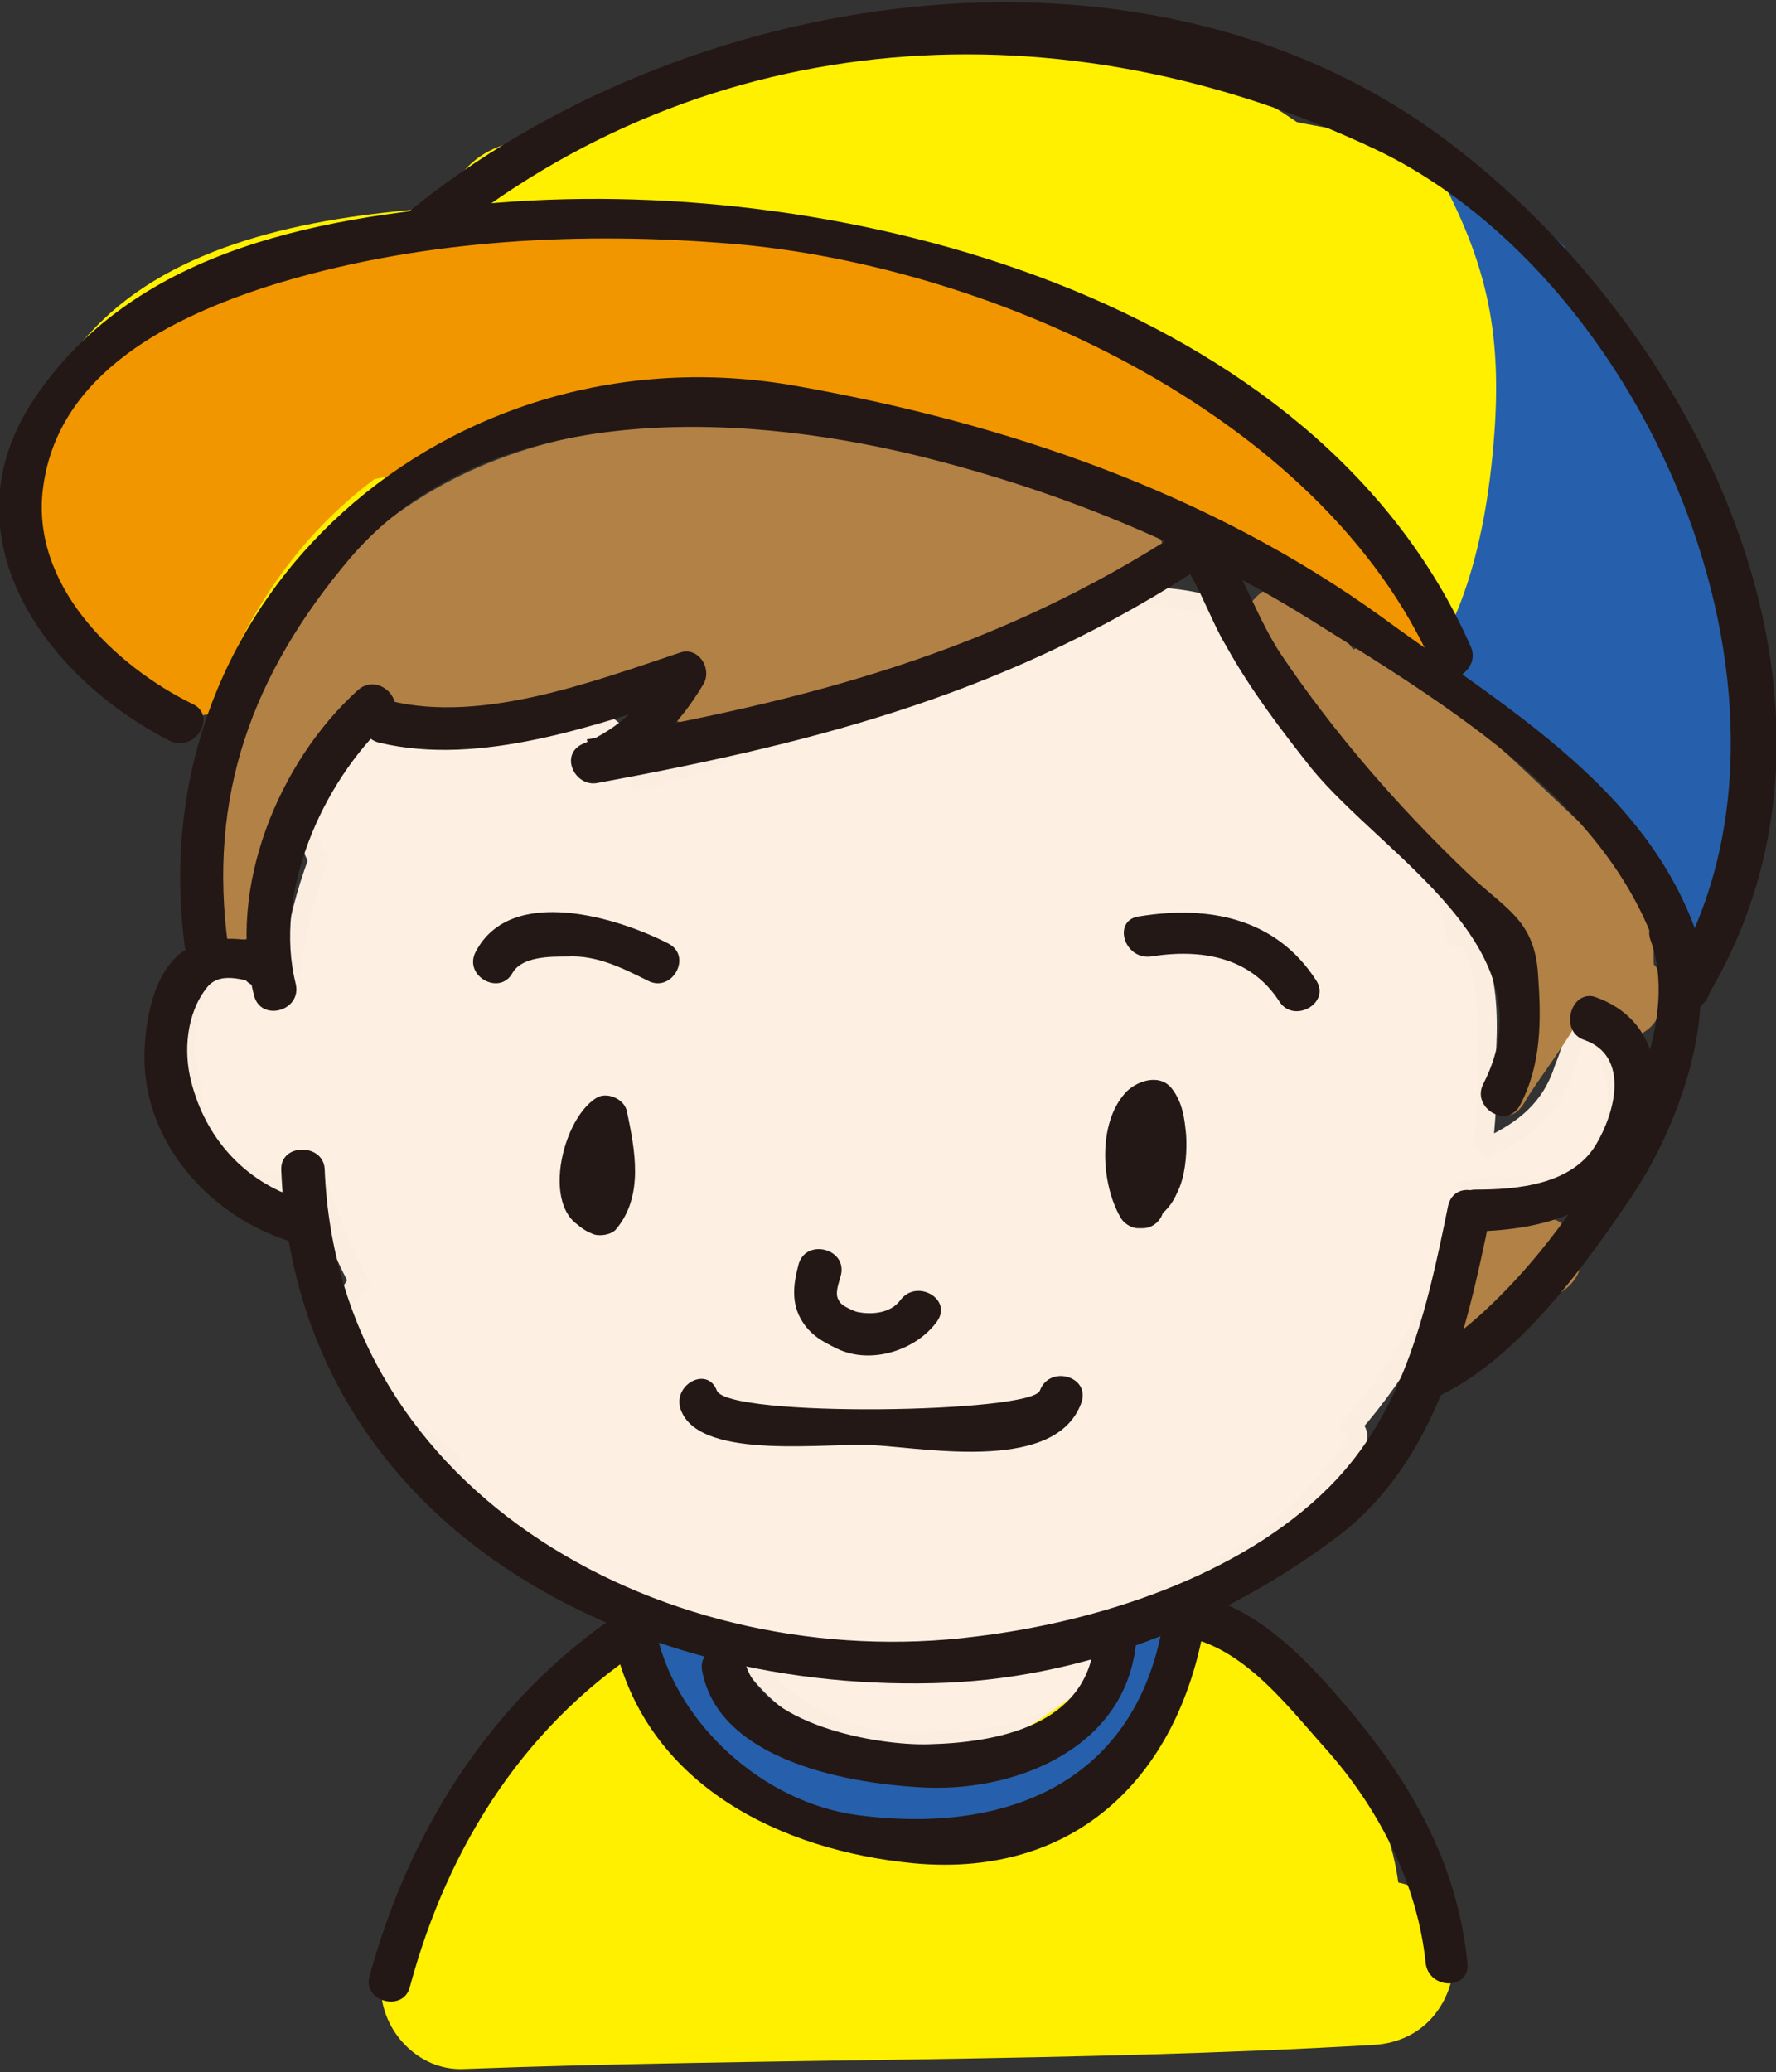 <?xml version="1.0" encoding="utf-8"?>
<!-- Generator: Adobe Illustrator 24.2.0, SVG Export Plug-In . SVG Version: 6.00 Build 0)  -->
<svg version="1.1" id="レイヤー_1" xmlns="http://www.w3.org/2000/svg" xmlns:xlink="http://www.w3.org/1999/xlink" x="0px"
	 y="0px" viewBox="0 0 110.5 128.9" style="enable-background:new 0 0 110.5 128.9;" xml:space="preserve">
<rect x="0" y="0" width="110.5" height="128.9" fill="#333333" stroke="none"/>
<style type="text/css">
	.st0{fill:#FFF000;}
	.st1{fill:#FDF0E2;stroke:#FBEEE0;stroke-width:1.199;stroke-miterlimit:10;}
	.st2{fill:#2660AC;}
	.st3{fill:#B28146;}
	.st4{fill:#F29600;}
	.st5{fill:#231815;}
</style>
<g>
	<path class="st0" d="M92.1,15.6c-1.3-1.4-2.6-2.7-3.9-3.9c-2.5-2.3-5-3.6-7.9-4.1C80,7.4,79.7,7.2,79.4,7C63-3,47.4,2.6,31.1,9.1
		c-1.9,0.7-3,2.2-3.4,3.8c-8,0.5-16.2,2.1-21.3,7c-7,6.7-7.4,17.5,0.5,22.8c2.5,3.3,9.3,2.3,9.3-3v-0.4c0,0,0,0,0-0.1
		c8.4-11.7,21.2-13.6,31.2-14.9c7.7-1,15.8,1.4,22.5,5.2c4.8,2.7,11,3.8,14.9,7.9c0.6,0.6,1.3,1,2,1.2c3.4,3.3,6.9,6.5,11,8.9
		c0.9,1.2,5.4,7.9,6.9,7.7c2.7,0,2-8.3,2.2-11.4C107.6,31.1,101,22.5,92.1,15.6z"/>
	<path class="st0" d="M93,15.5c-1.3-1.4-2.8-3.7-4.2-4.9c-2.5-2.3-5.2-2.4-8.1-3c-0.3-0.2-0.6-0.4-0.9-0.6c-16.3-10-32-4.4-48.3,2.1
		c-1.9,0.7-3,2.2-3.4,3.8c-8,0.5-16.2,2.1-21.3,7c-7,6.7-7.4,17.5,0.5,22.8c2.5,3.3,9.3,2.3,9.3-3v-0.4c0,0,0,0,0-0.1
		c8.3-11.7,21.2-13.6,31.2-14.9c7.7-1,15.8,1.4,22.5,5.2c4.8,2.7,11,3.8,14.9,7.9c0.6,0.6,1.3,1,2,1.2c3.4,3.3,6.9,6.5,11,8.9
		c0.9,1.2,5.4,7.9,6.9,7.7c2.7,0,2-8.3,2.2-11.4C108,31.1,101.8,22.4,93,15.5z"/>
	<path class="st1" d="M99.7,64.8c-0.4-0.8-1.6-0.6-1.9,0.2c-0.1,0.5-0.3,1-0.5,1.5c-0.8,2.5-2.5,3.8-4.6,4.8
		c-0.1-0.1-0.3-0.1-0.4-0.2c0.2-2,0.3-4,0.2-6c0.1-2.1,0-4.2-0.8-6.2c-0.2-0.5-0.7-0.7-1.1-0.7c-1.1-5.1-3.5-10.2-6.8-14.4
		c-12.6-16-29.1,1.4-43.9,4.7c-0.4-2.9-3.5-4.9-6.4-4.1c-3.2,0.9-6.2,1.2-9.5,1.2c-4.5,0-5.9,4.9-4.2,7.9c-0.8,2.1-1.3,4.2-1.6,6.3
		c-0.5-0.2-1.1-0.3-1.6-0.3c-2.1,0-4.6,1.5-4.9,3.8c-0.1,0.7-0.2,1.1-0.2,1.7c-0.1-0.5-0.1-0.3,0,0.1c0,0.4,0.1,0.9,0.2,1.3
		c0.2,1.2,0.3,2.3,0.7,3.4c0.9,3,4.5,4.6,7.2,3.3c0.7,2.3,1.6,4.5,2.7,6.6c-1.5,1.9-1.7,4.8,0.3,6.7c1.7,1.6,3.5,3,5.4,4.4
		c0.1,0.5,0.3,0.9,0.7,1.4c4.2,6.2,10.7,9.5,17.8,10.6c0,0.2,0.1,0.3,0.2,0.5c2.9,4.1,7.5,5.5,11.9,4.9c0.4,0,0.9,0.1,1.4,0
		c5.8-0.1,10.2-3.9,12.1-9c5-1.3,9.3-5.2,12.2-9.3c0.3-0.5,0.2-0.9-0.2-1.2c3-3.4,5.4-7.6,7.1-12.7c0.2-0.7,0.3-1.3,0.2-1.9
		c0.1,0,0.2,0,0.4,0c0.4-0.1,0.9-0.3,1.3-0.4c1.9,0.6,4.1,0.2,5.7-1.1C101,70.4,101.1,67.6,99.7,64.8z"/>
	<path class="st0" d="M87,117.1c-0.6-4.6-3.7-10-6.2-13.4c-1.7-2.4-4.9-3-7.1-1.7c-2.1-0.1-4.4,0.9-5.3,3.5c1.1-3.1,0.7-1.6-1.3-0.2
		c-1.7,1.2-3.5,2.4-5.3,3.5c-5,3.2-13.9,3-16.3-3.3c-1.7-4.5-7.6-4.2-9.5-1.3c-0.6,0.2-1.1,0.6-1.6,1.1c-3,3.7-4.9,7.6-6.7,11.7
		c-0.5,0.2-1,0.5-1.5,0.7c-1.6,0.9-2.5,2.7-2.5,4.4v1.5c0,2.7,2.3,5.2,5.1,5.1c18.9-0.7,37.8-0.4,56.7-1.5
		C91.6,126.8,92.1,118.1,87,117.1z"/>
	<path class="st2" d="M70.6,101.9c-5,10.2-19.6,12.7-26.2,2.6c-0.2-0.3,0.3-1,0-1.2c-0.5-2.8-5-2.8-5,0.3l0.4,1.1
		c0,1.1,0.4,2,1.1,2.4c0,0,1.4,0.4,1.4,0.4c10.5,11.5,24.3,11.1,31.1-2.7C74.9,101.8,72,98.9,70.6,101.9z"/>
	<path class="st3" d="M70.6,32.2c-6.4-1.2-11.7-5.5-18.4-5.8c-7.2-0.3-14.6-0.4-21.3,2.2c-6,2.3-11.2,6.7-14.6,13
		c-2.7,3.9-3.7,10.9-4.1,14.5c-0.3,3.3,4.7,3.2,5.1,0c0-0.4,0.1-0.7,0.2-1.1c0.6-3.3,2.8-11.6,6.5-10.7c2.7,0.7,4,0.8,6.9,1.2
		c3.4,0.4,6.5-1.2,9.6-2.4c0.1,0.6,0.5,1.2,1.3,1.6c4.4,2.2,10.1-0.8,14.2-2.1c4.8-1.6,12.3-2.1,15.8-6.1
		C72.9,35.2,72.6,32.6,70.6,32.2z"/>
	<path class="st3" d="M102.9,60c-0.1-0.9,0.2-2.3-0.3-3.1c-1.4-2.3-2.7-4.3-4.7-6.1c-3.7-3.5-7.4-7.1-11.5-10.1
		c-0.8-0.6-1.5-0.6-2.2-0.3c-0.7-0.9-1.4-1.8-2-2.9c-1.7-2.8-6.1-0.2-4.4,2.6c2.3,3.7,4.7,6.9,7.9,9.8c2.1,1.8,4.4,3.4,6.4,5.4
		c2.5,2.4,3,7.2,1.5,9.9c-1.4,2.4-0.1,5.7,1.3,3.3c0.6-1.1,2.9-4,3.5-5.5c0.1,0.1,0.1,0.2,0.2,0.4c1.4,2,4.8,1.4,4.8-1.3v-0.3
		C103.5,60.9,103.3,60.4,102.9,60z"/>
	<path class="st3" d="M98.3,77.6c-0.3-1.2-1.8-2.3-3.1-1.8c-0.2,0.1-0.3,0.2-0.5,0.2c-1.6-0.9-3.4,0.3-3.7,1.9
		c-0.4,0.5-0.8,0.9-1.1,1.5c-0.9,1.6,0.2,4,2.2,3.8c1.2-0.1,2.3-0.4,3.3-1.3c0.3-0.2,0.5-0.5,0.7-0.8c0.1-0.2,0.8-0.6,0.4-0.4
		C97.8,80.2,98.7,79,98.3,77.6z"/>
	<path class="st4" d="M88.5,36.5c-0.3-0.3-1.2-2.8-1.6-3.1c-0.1-0.3-2.1-1.6-2.4-1.9c-2.6-3.3-4.9-4.2-9.1-6
		c-3.9-2.5-7.8-4.9-12.4-6.6c-6.3-2.4-13.9-4.1-21.2-5.1c-2.8-0.7-5.8-1-9.4-1c-1.4,0-2.2,0.9-2.4,2c-9,0.1-19.3,1.8-24.7,8.9
		c-6,7.9-2.7,17,6.2,20.6c2.2,0.9,3.5-1.5,2.9-3.3c2.3-4.9,5.3-8.5,8.9-11.2c2.7-0.5,5.3-1.3,8-1.9c6.1-1.5,11.9-1.7,18.1-2.1
		c6.8-0.4,14.3,3.6,20.5,6c5.6,2.1,13.7,6.2,18.6,9.8C91.3,43.5,91.1,38.4,88.5,36.5z"/>
	<path class="st2" d="M108.5,44.9c-0.9-5.4,0.3-5.3-1.1-10.6c-1.4-5.6-5.3-10.8-7.9-16.1c-0.5-1-1.3-1.7-2.2-2.1
		c0-0.3,0.2-0.6,0-0.8c-6-5.6-7.8-4.5-7.8-4.5c3.3,6.1,4.1,10.7,3.3,18.1c-1,9.3-4.1,12.5-3.8,12.1c4.2,2.9,14.2,11.6,14.8,16.2
		C104.8,63.9,109.4,51.2,108.5,44.9z"/>
	<g>
		<path class="st5" d="M17.5,72.8c0.9,21.5,20.7,32.4,40.6,31.9c9.1-0.2,17.9-3.7,25.1-9.1c6.2-4.7,8-12.6,9.5-19.9
			c0.3-1.7-2.2-2.4-2.6-0.7c-1.3,6.4-2.7,12.8-7.4,17.5c-5.6,5.6-14.5,8.4-22,9.3c-18.9,2.4-39.7-8.6-40.5-29.1
			C20.1,71.1,17.4,71.1,17.5,72.8L17.5,72.8z"/>
	</g>
	<g>
		<path class="st5" d="M16.3,61.4c0.2,0,0.3,0,0.5,0c1.5,0,1.8-2.3,0.4-2.6c-2-0.4-3.4-0.7-5.3,0.1c-2.2,1-2.8,4.2-2.9,6.3
			c-0.3,5.6,3.9,10.4,9,12c1.6,0.5,2.3-2,0.7-2.6c-3.5-1.1-5.9-3.8-6.8-7.3c-0.5-1.9-0.3-4.3,1-5.9c0.9-1.1,2.6-0.3,3.6-0.1
			c0.1-0.9,0.2-1.7,0.4-2.6c-0.2,0-0.3,0-0.5,0C14.5,58.7,14.5,61.4,16.3,61.4L16.3,61.4z"/>
	</g>
	<g>
		<path class="st5" d="M98.6,64.7c2.8,1,1.9,4.5,0.7,6.5c-1.5,2.5-4.9,2.8-7.5,2.8c-1.7,0-1.7,2.7,0,2.6c4.2-0.1,8.4-1.2,10.3-5.3
			c1.7-3.6,1.2-7.9-2.9-9.3C97.7,61.6,97,64.2,98.6,64.7L98.6,64.7z"/>
	</g>
	<g>
		<path class="st5" d="M49.7,78.6c-0.3,1.1-0.5,2.3,0.1,3.4c0.6,1.1,1.5,1.5,2.3,1.9c2.1,1,4.9,0.1,6.2-1.7c1-1.4-1.3-2.7-2.3-1.3
			c-0.6,0.8-1.8,0.9-2.7,0.7c-0.3-0.1-1-0.4-1.1-0.7c-0.3-0.4,0-1.1,0.1-1.5C52.8,77.7,50.2,77,49.7,78.6L49.7,78.6z"/>
	</g>
	<g>
		<path class="st5" d="M69.5,71c-0.1-0.4-0.1-0.4-0.1-0.1c-0.1,0.3-0.1,0.6-0.2,0.9c-0.1,0.7,0,1.4,0.1,2c0.2,1,1,1.9,2,1.8
			c2.3-0.2,2.6-3.2,2.5-5c-0.1-1-0.2-2-0.9-2.9c-0.8-1-2.3-0.4-2.9,0.3c-1.7,1.9-1.5,5.6-0.3,7.7c0.2,0.4,0.7,0.7,1.1,0.7
			c0.1,0,0.2,0,0.3,0c0.7,0,1.3-0.6,1.3-1.3c0-0.1,0-0.2,0-0.3c-0.2,0.4-0.4,0.8-0.7,1.1c2.5-1.3,2.1-5,1.6-7.3
			c-0.1-0.6-0.7-1-1.3-1c-0.2,0-0.5,0-0.7,0c-1.7,0-1.7,2.6,0,2.6c0.2,0,0.5,0,0.7,0c-0.4-0.3-0.9-0.6-1.3-1c0.2,1,0.8,3.7-0.4,4.3
			c-0.4,0.2-0.7,0.7-0.7,1.1c0,0.1,0,0.2,0,0.3c0.4-0.4,0.9-0.9,1.3-1.3c-0.1,0-0.2,0-0.3,0c0.4,0.2,0.8,0.4,1.1,0.7
			c-0.7-1.1-0.7-2.8-0.3-4.1c0-0.1,0.2-0.5,0.2-0.5c-0.3-0.1-0.6-0.2-0.9-0.2c0.1,0.2,0.1,0.3,0.1,0.5c0.1,0.5,0.1,1,0.1,1.6
			c0,0.4-0.1,0.8-0.3,1.1c0,0.1-0.1,0.1-0.1,0.2c-0.3,0.3,0.1,0.5,1.1,0.3c-0.1-0.3-0.1-0.7-0.1-1c0-1.2,0.8-2.3-0.4-3.3
			C70.1,68.1,68.2,69.9,69.5,71L69.5,71z"/>
	</g>
	<g>
		<path class="st5" d="M36.6,71.2C36.6,71.3,36.6,71.3,36.6,71.2c-0.2-0.3-0.4-0.5-0.6-0.8c-0.1-0.6,0-0.6-0.1-0.2
			c-0.1,0.3-0.2,0.6-0.3,0.9c-0.2,0.6-0.4,1.3-0.5,2c-0.2,1.6,0.2,3.1,1.9,3.7c0.4,0.1,1,0,1.3-0.3c1.8-2.1,1.2-5,0.7-7.4
			c-0.2-0.8-1.3-1.2-1.9-0.8c-2.3,1.4-3.7,7.9,0,8.3c1.7,0.2,1.7-2.5,0-2.6c0.5,0,0.5,0.4,0.4,0c0-0.4,0-0.9,0.1-1.3
			c0.1-0.6,0.4-1.7,0.8-2c-0.6-0.3-1.3-0.5-1.9-0.8c0.3,1.3,1,3.7,0,4.8c0.4-0.1,0.9-0.2,1.3-0.3c0,0,0.1,0.2,0-0.1
			c0-0.2,0-0.4,0-0.6c0.1-0.6,0.3-1.2,0.5-1.8c0.3-0.9,1-2.3-0.2-2.9C36.5,68.2,35.1,70.4,36.6,71.2L36.6,71.2z"/>
	</g>
	<g>
		<path class="st5" d="M25.5,123.6c2.4-8.9,7.3-16.6,15.2-21.5c1.4-0.9,0.1-3.2-1.3-2.3c-8.4,5.3-13.8,13.6-16.4,23.1
			C22.5,124.5,25.1,125.2,25.5,123.6L25.5,123.6z"/>
	</g>
	<g>
		<path class="st5" d="M72.6,101.7c4.3,0.1,7.3,4.2,9.9,7.1c3.3,3.7,5.7,8.4,6.2,13.3c0.2,1.7,2.8,1.7,2.6,0
			c-0.6-5.9-3.2-10.7-6.9-15.2c-3-3.6-6.7-7.8-11.7-7.9C70.9,99.1,70.9,101.7,72.6,101.7L72.6,101.7z"/>
	</g>
	<g>
		<path class="st5" d="M27.2,15.2c16.9-13.9,39-15.1,58.4-5.9c17.2,8.2,28.4,35,18.2,51.6c-0.9,1.5,1.4,2.8,2.3,1.3
			c11.3-18.5-0.7-42.3-16.7-53.9c-18.8-13.6-47-9-64,4.9C24,14.4,25.9,16.2,27.2,15.2L27.2,15.2z"/>
	</g>
	<g>
		<path class="st5" d="M43.7,104c1.1,5.6,9.3,7,14,7.2c5.9,0.2,12.5-2.7,13-9.2c0.1-1.7-2.5-1.7-2.6,0c-0.4,5.4-6.2,6.4-10.3,6.5
			c-3.2,0.1-10.6-1.2-11.5-5.3C45.9,101.6,43.3,102.4,43.7,104L43.7,104z"/>
	</g>
	<g>
		<path class="st5" d="M12,43.8c-4.9-2.4-10.2-7.5-9.3-13.6c1-7.1,8.1-10.5,14-12.4c8.9-2.8,18.7-3.4,28-2.7
			c16.4,1.1,37.5,10.5,44.5,26.4c0.7,1.6,3,0.2,2.3-1.3c-9.6-21.7-39-29.3-60.4-27.6C20.3,13.4,8.6,15.3,2.2,24.7
			c-5.8,8.5,0.5,17.4,8.4,21.4C12.2,46.8,13.5,44.5,12,43.8L12,43.8z"/>
	</g>
	<g>
		<path class="st5" d="M14.2,58.9c-1.3-9.4,1.5-17,7.6-24.2c8.4-9.8,23.9-9.1,35.1-6.4c9,2.2,17.3,5.6,25.2,10.6
			c8.6,5.4,19.8,12.1,21.7,23c0.3,1.7,2.8,1,2.6-0.7C104.3,50,94.3,44.5,86,38.4C75.2,30.6,62.5,26.3,49.5,24
			C28,20.2,8.6,37.1,11.5,58.9C11.7,60.5,14.4,60.5,14.2,58.9L14.2,58.9z"/>
	</g>
	<g>
		<path class="st5" d="M22.3,42.9c-5,4.5-8.2,12.4-6.5,19c0.4,1.7,3,1,2.6-0.7c-1.4-5.6,1.6-12.5,5.8-16.4
			C25.4,43.7,23.6,41.8,22.3,42.9L22.3,42.9z"/>
	</g>
	<g>
		<path class="st5" d="M72.7,33.9c1.6,1.5,2.5,4.5,3.6,6.3c1.5,2.7,3.4,5.2,5.3,7.6c4.5,5.5,15,11.2,10.7,19.6
			c-0.8,1.5,1.5,2.9,2.3,1.3c1.3-2.5,1.3-5.2,1.1-8c-0.2-3.5-2-4.1-4.4-6.4c-4.3-4.1-8.3-8.7-11.6-13.6c-1.8-2.7-2.8-6.5-5.1-8.7
			C73.4,30.9,71.5,32.7,72.7,33.9L72.7,33.9z"/>
	</g>
	<g>
		<path class="st5" d="M42.4,87.8c1.3,3.1,9.3,1.9,12,2.1c3.4,0.2,11.4,1.7,12.9-2.7c0.5-1.6-2-2.3-2.6-0.7
			c-0.5,1.4-19.4,1.7-20.1,0C44,84.9,41.7,86.2,42.4,87.8L42.4,87.8z"/>
	</g>
	<g>
		<path class="st5" d="M71.6,59.5c3.1-0.5,6.2,0,8,2.8c0.9,1.4,3.2,0.1,2.3-1.3c-2.5-3.9-6.7-4.7-11-4
			C69.2,57.2,69.9,59.7,71.6,59.5L71.6,59.5z"/>
	</g>
	<g>
		<path class="st5" d="M41.6,58.7c-3.1-1.6-9.8-3.7-12,0.5c-0.8,1.5,1.5,2.8,2.3,1.3c0.6-1,2.3-1,3.4-1c1.8-0.1,3.4,0.7,5,1.5
			C41.8,61.8,43.1,59.5,41.6,58.7L41.6,58.7z"/>
	</g>
	<g>
		<path class="st5" d="M102.7,58.5c1.7,4.7-1.3,10.9-3.6,14.7c-2.2,3.8-6.8,9.3-10.8,11.3c-1.5,0.7-0.2,3,1.3,2.3
			c4.8-2.3,8.9-7.9,11.8-12.2c2.9-4.2,5.7-11.6,3.8-16.7C104.7,56.2,102.1,56.9,102.7,58.5L102.7,58.5z"/>
	</g>
	<g>
		<path class="st5" d="M38.3,102.5c2.1,8.6,10.3,12.6,18.5,13.4c10.6,1,17-6,18.3-15.9c0.2-1.7-2.4-1.7-2.6,0
			c-1.3,10.6-9.5,14.2-19.2,12.9c-5.8-0.8-11.1-5.6-12.4-11.1C40.5,100.1,37.9,100.8,38.3,102.5L38.3,102.5z"/>
	</g>
	<g>
		<path class="st5" d="M73.7,32.9C61.9,40.6,50.2,43.6,36.5,46c0.3,0.8,0.7,1.6,1,2.4c2.8-1.4,4.7-3.2,6.3-5.9
			c0.5-1-0.4-2.3-1.5-1.9c-5.4,1.8-12.3,4.4-18,3c-1.7-0.4-2.4,2.2-0.7,2.6c6.3,1.5,13.5-1.1,19.4-3c-0.5-0.6-1-1.3-1.5-1.9
			c-1.2,2.3-2.9,4-5.3,5c-1.4,0.7-0.4,2.7,1,2.4C51.3,46.1,63,43,75,35.1C76.4,34.2,75.1,31.9,73.7,32.9L73.7,32.9z"/>
	</g>
</g>
</svg>
